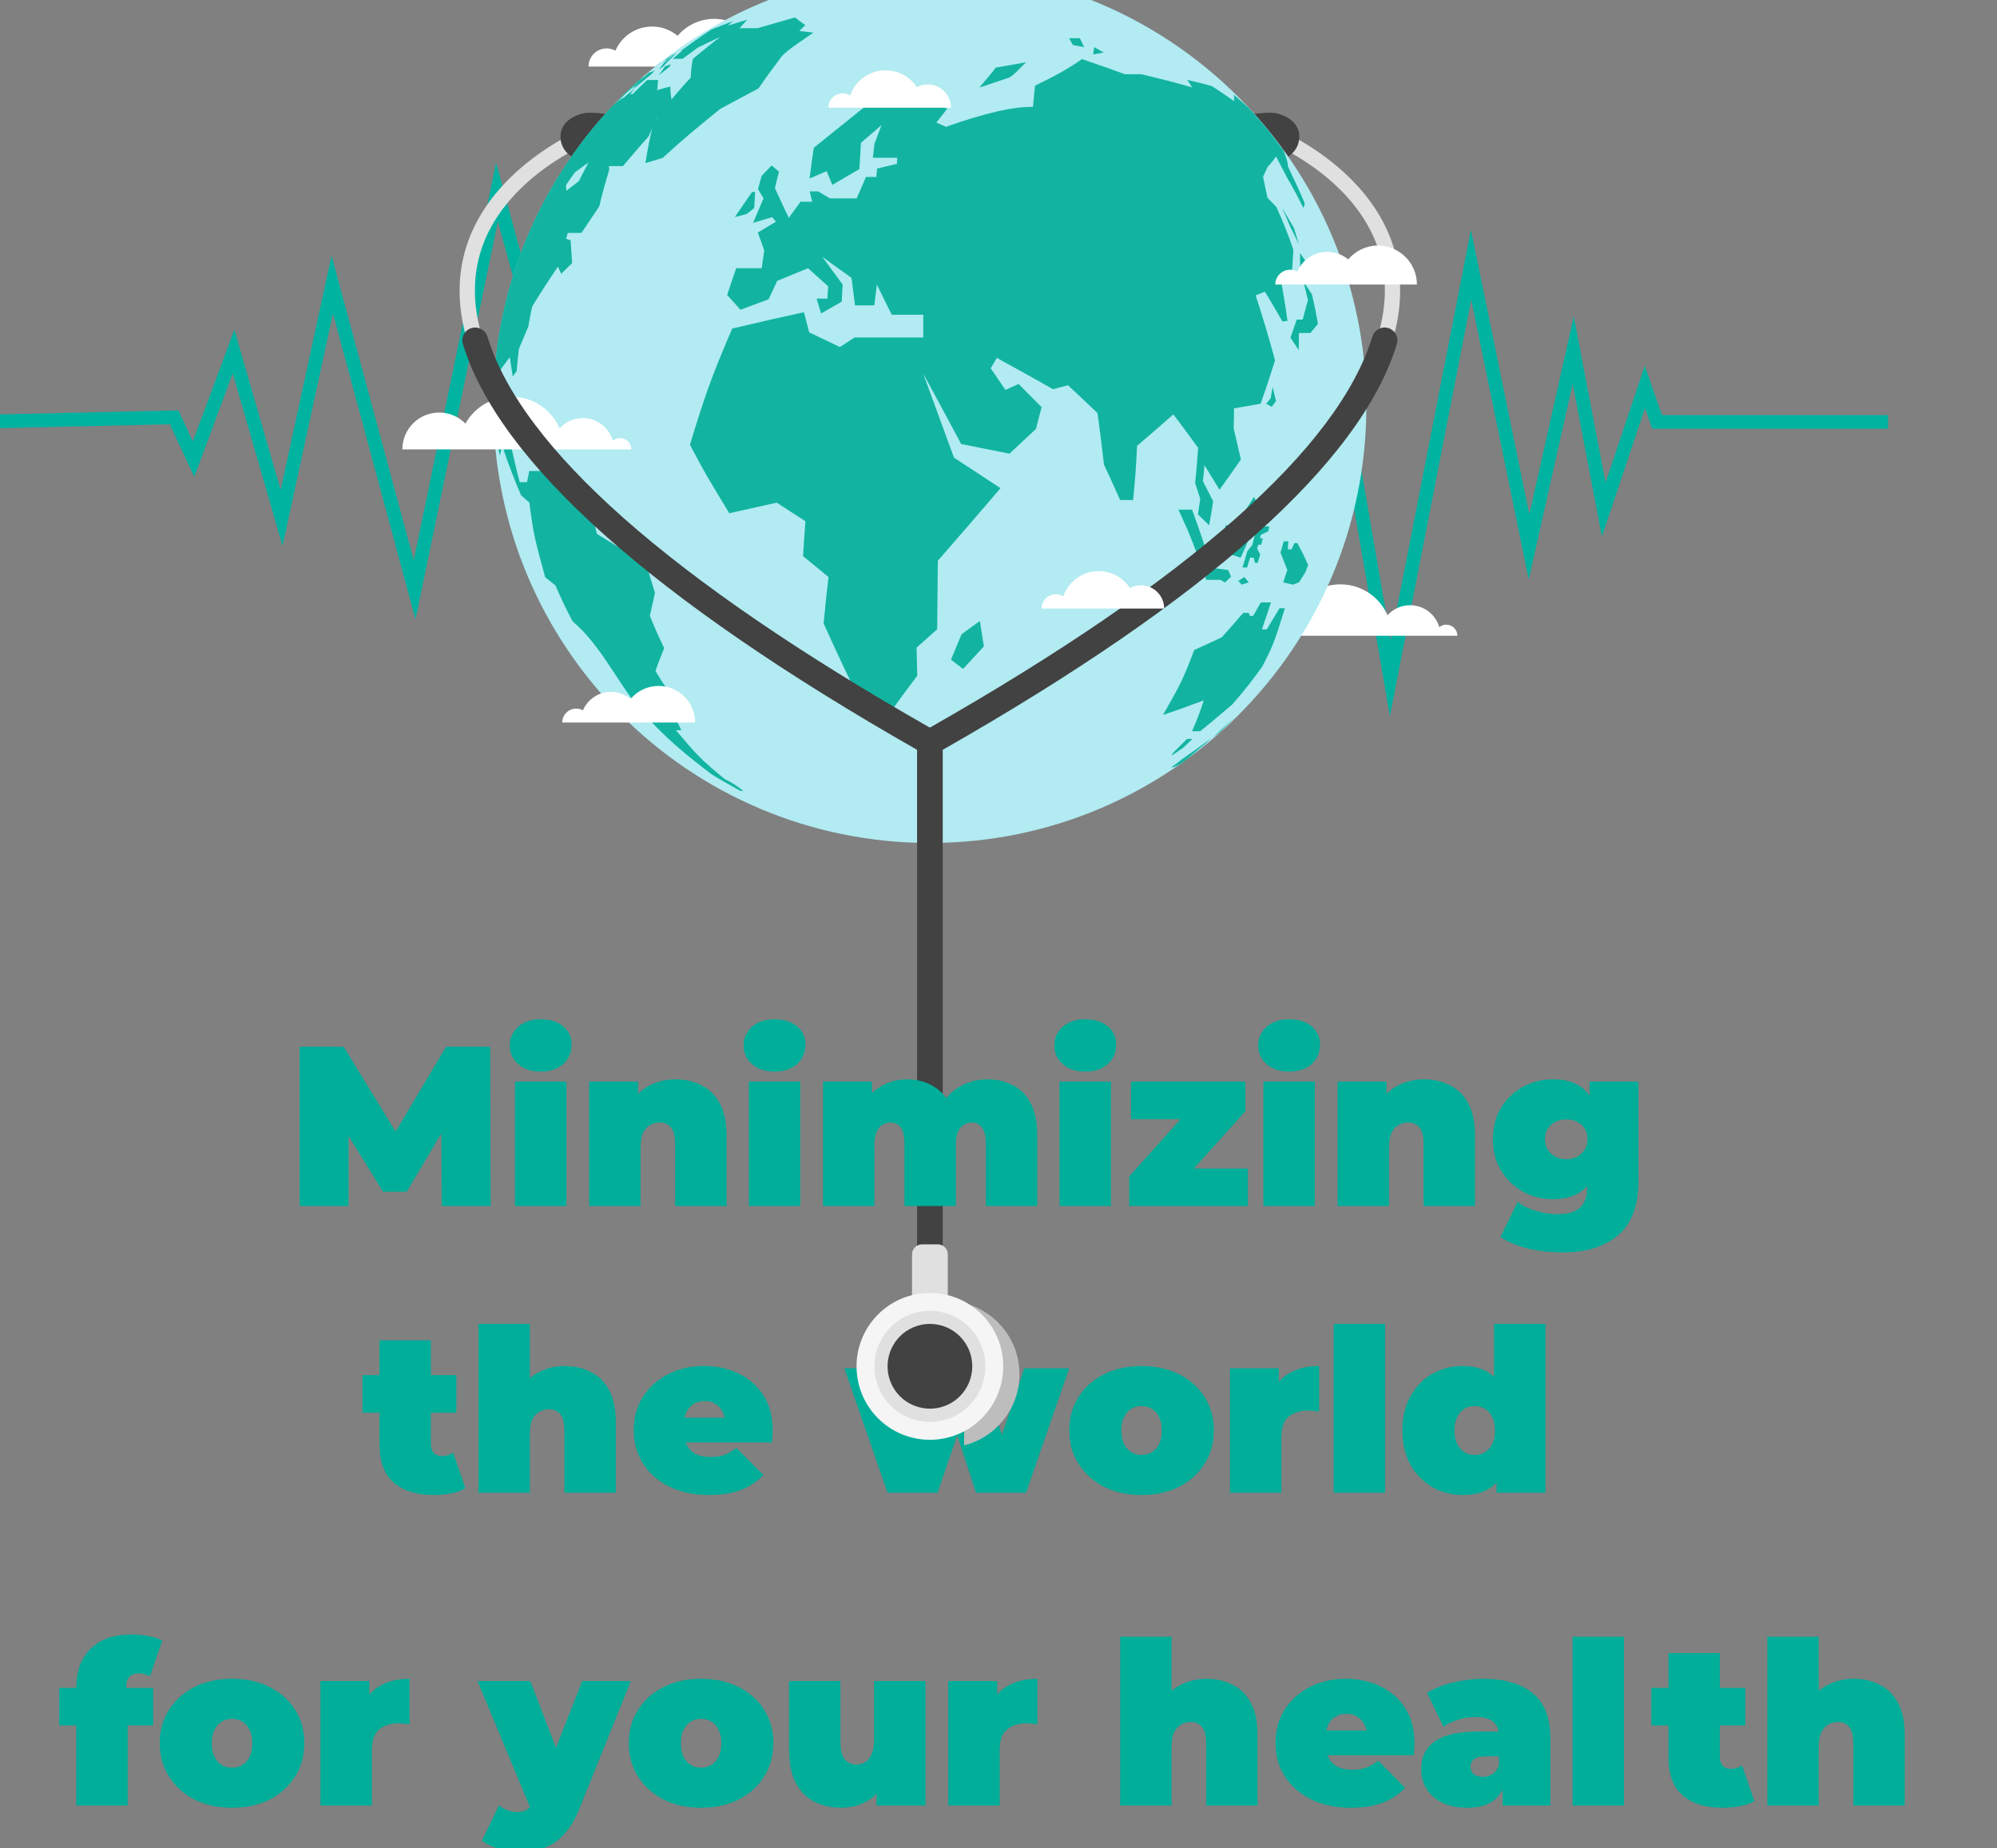 <svg width="843" height="780" viewBox="0 0 843 780" fill="none" xmlns="http://www.w3.org/2000/svg">
<rect x="0" y="0" width="843" height="780" fill="#808080" stroke="none"/>
<g clip-path="url(#clip0_501_1080)">
<path d="M586.714 302.203L565.824 180.971H234.042L210.179 93.452L175.389 261.419L140.56 132.324L119.265 230.391L98.24 157.613L82.003 201.296L71.674 179.058L-11.865 180.971L-12 175.175L75.323 173.185L81.405 186.265L98.935 139.144L118.473 206.763L139.961 107.845L174.655 236.438L209.407 68.626L238.463 175.175H570.689L587.061 270.171L620.925 96.988L645.579 217.041L664.345 133.522L677.763 203.691L694.309 154.368L701.568 175.175H797V180.971H697.456L694.405 172.258L676.219 226.469L663.882 161.98L645.328 244.591L621.06 126.47L586.714 302.203Z" fill="#00B3A1"/>
<path d="M183.144 630.96C175.912 630.96 170.28 629.232 166.248 625.776C162.216 622.256 160.2 616.88 160.2 609.648V565.68H181.896V609.456C181.896 611.056 182.312 612.304 183.144 613.2C184.04 614.096 185.128 614.544 186.408 614.544C188.264 614.544 189.896 614.064 191.304 613.104L196.488 628.176C194.824 629.136 192.808 629.84 190.44 630.288C188.136 630.736 185.704 630.96 183.144 630.96ZM153 596.208V580.368H192.648V596.208H153ZM238.436 576.528C242.468 576.528 246.116 577.36 249.38 579.024C252.644 580.624 255.204 583.152 257.06 586.608C258.98 590.064 259.94 594.544 259.94 600.048V630H238.244V603.792C238.244 600.528 237.668 598.224 236.516 596.88C235.364 595.472 233.796 594.768 231.812 594.768C230.34 594.768 228.964 595.12 227.684 595.824C226.468 596.464 225.476 597.552 224.708 599.088C224.004 600.624 223.652 602.704 223.652 605.328V630H201.956V558.768H223.652V592.848L218.468 588.432C220.516 584.464 223.268 581.488 226.724 579.504C230.244 577.52 234.148 576.528 238.436 576.528ZM299.292 630.96C292.892 630.96 287.292 629.776 282.492 627.408C277.756 625.04 274.076 621.808 271.452 617.712C268.828 613.552 267.516 608.88 267.516 603.696C267.516 598.384 268.796 593.68 271.356 589.584C273.98 585.488 277.532 582.288 282.012 579.984C286.556 577.68 291.644 576.528 297.276 576.528C302.46 576.528 307.228 577.552 311.58 579.6C315.996 581.648 319.516 584.688 322.14 588.72C324.828 592.752 326.172 597.744 326.172 603.696C326.172 604.464 326.14 605.328 326.076 606.288C326.012 607.184 325.948 608.016 325.884 608.784H285.468V598.32H314.364L306.204 601.104C306.204 599.056 305.82 597.328 305.052 595.92C304.348 594.448 303.356 593.328 302.076 592.56C300.796 591.728 299.26 591.312 297.468 591.312C295.676 591.312 294.108 591.728 292.764 592.56C291.484 593.328 290.492 594.448 289.788 595.92C289.084 597.328 288.732 599.056 288.732 601.104V604.368C288.732 606.608 289.18 608.528 290.076 610.128C290.972 611.728 292.252 612.944 293.916 613.776C295.58 614.544 297.596 614.928 299.964 614.928C302.396 614.928 304.38 614.608 305.916 613.968C307.516 613.328 309.18 612.368 310.908 611.088L322.236 622.512C319.676 625.264 316.508 627.376 312.732 628.848C309.02 630.256 304.54 630.96 299.292 630.96ZM374.664 630L356.424 577.488H376.968L390.792 620.112H380.904L395.4 577.488H413.832L427.656 620.112H418.056L432.36 577.488H451.368L433.128 630H412.008L400.968 596.208H407.304L395.784 630H374.664ZM481.888 630.96C475.936 630.96 470.656 629.808 466.048 627.504C461.504 625.136 457.92 621.904 455.296 617.808C452.672 613.712 451.36 609.008 451.36 603.696C451.36 598.384 452.672 593.68 455.296 589.584C457.92 585.488 461.504 582.288 466.048 579.984C470.656 577.68 475.936 576.528 481.888 576.528C487.84 576.528 493.12 577.68 497.728 579.984C502.336 582.288 505.92 585.488 508.48 589.584C511.104 593.68 512.416 598.384 512.416 603.696C512.416 609.008 511.104 613.712 508.48 617.808C505.92 621.904 502.336 625.136 497.728 627.504C493.12 629.808 487.84 630.96 481.888 630.96ZM481.888 614.064C483.488 614.064 484.928 613.68 486.208 612.912C487.488 612.144 488.512 610.992 489.28 609.456C490.048 607.856 490.432 605.936 490.432 603.696C490.432 601.392 490.048 599.504 489.28 598.032C488.512 596.496 487.488 595.344 486.208 594.576C484.928 593.808 483.488 593.424 481.888 593.424C480.288 593.424 478.848 593.808 477.568 594.576C476.288 595.344 475.264 596.496 474.496 598.032C473.728 599.504 473.344 601.392 473.344 603.696C473.344 605.936 473.728 607.856 474.496 609.456C475.264 610.992 476.288 612.144 477.568 612.912C478.848 613.68 480.288 614.064 481.888 614.064ZM519.206 630V577.488H539.846V593.328L536.486 588.816C538.086 584.72 540.646 581.648 544.166 579.6C547.686 577.552 551.91 576.528 556.838 576.528V595.728C555.878 595.6 555.014 595.504 554.246 595.44C553.542 595.376 552.806 595.344 552.038 595.344C548.774 595.344 546.086 596.208 543.974 597.936C541.926 599.6 540.902 602.512 540.902 606.672V630H519.206ZM562.988 630V558.768H584.684V630H562.988ZM617.34 630.96C612.796 630.96 608.572 629.872 604.668 627.696C600.828 625.456 597.756 622.32 595.452 618.288C593.148 614.192 591.996 609.328 591.996 603.696C591.996 598.064 593.148 593.232 595.452 589.2C597.756 585.104 600.828 581.968 604.668 579.792C608.572 577.616 612.796 576.528 617.34 576.528C621.948 576.528 625.724 577.52 628.668 579.504C631.612 581.424 633.788 584.4 635.196 588.432C636.604 592.4 637.308 597.488 637.308 603.696C637.308 609.968 636.636 615.12 635.292 619.152C634.012 623.184 631.9 626.16 628.956 628.08C626.076 630 622.204 630.96 617.34 630.96ZM622.524 614.064C624.124 614.064 625.564 613.68 626.844 612.912C628.124 612.144 629.148 610.992 629.916 609.456C630.684 607.856 631.068 605.936 631.068 603.696C631.068 601.392 630.684 599.504 629.916 598.032C629.148 596.496 628.124 595.344 626.844 594.576C625.564 593.808 624.124 593.424 622.524 593.424C620.924 593.424 619.484 593.808 618.204 594.576C616.924 595.344 615.9 596.496 615.132 598.032C614.364 599.504 613.98 601.392 613.98 603.696C613.98 605.936 614.364 607.856 615.132 609.456C615.9 610.992 616.924 612.144 618.204 612.912C619.484 613.68 620.924 614.064 622.524 614.064ZM631.74 630V622.896L631.644 603.696L630.684 584.496V558.768H652.38V630H631.74Z" fill="#00AE9A"/>
<path d="M430.361 580.004C430.361 565.514 420.418 553.4 407 550V610.007C420.418 606.607 430.361 594.474 430.361 580.004Z" fill="#BDBDBD"/>
<path d="M32.2 762V712.08C32.2 705.296 34.216 699.888 38.248 695.856C42.344 691.824 48.136 689.808 55.624 689.808C57.928 689.808 60.232 690.032 62.536 690.48C64.904 690.864 66.888 691.504 68.488 692.4L63.304 707.472C62.6 707.152 61.832 706.864 61 706.608C60.168 706.352 59.304 706.224 58.408 706.224C56.872 706.224 55.624 706.704 54.664 707.664C53.704 708.624 53.224 710.16 53.224 712.272V714.768L53.896 723.696V762H32.2ZM25 728.208V712.368H64.648V728.208H25ZM97.95 762.96C91.998 762.96 86.718 761.808 82.11 759.504C77.566 757.136 73.982 753.904 71.358 749.808C68.734 745.712 67.422 741.008 67.422 735.696C67.422 730.384 68.734 725.68 71.358 721.584C73.982 717.488 77.566 714.288 82.11 711.984C86.718 709.68 91.998 708.528 97.95 708.528C103.902 708.528 109.182 709.68 113.79 711.984C118.398 714.288 121.982 717.488 124.542 721.584C127.166 725.68 128.478 730.384 128.478 735.696C128.478 741.008 127.166 745.712 124.542 749.808C121.982 753.904 118.398 757.136 113.79 759.504C109.182 761.808 103.902 762.96 97.95 762.96ZM97.95 746.064C99.55 746.064 100.99 745.68 102.27 744.912C103.55 744.144 104.574 742.992 105.342 741.456C106.11 739.856 106.494 737.936 106.494 735.696C106.494 733.392 106.11 731.504 105.342 730.032C104.574 728.496 103.55 727.344 102.27 726.576C100.99 725.808 99.55 725.424 97.95 725.424C96.35 725.424 94.91 725.808 93.63 726.576C92.35 727.344 91.326 728.496 90.558 730.032C89.79 731.504 89.406 733.392 89.406 735.696C89.406 737.936 89.79 739.856 90.558 741.456C91.326 742.992 92.35 744.144 93.63 744.912C94.91 745.68 96.35 746.064 97.95 746.064ZM135.269 762V709.488H155.909V725.328L152.549 720.816C154.149 716.72 156.709 713.648 160.229 711.6C163.749 709.552 167.973 708.528 172.901 708.528V727.728C171.941 727.6 171.077 727.504 170.309 727.44C169.605 727.376 168.869 727.344 168.101 727.344C164.837 727.344 162.149 728.208 160.037 729.936C157.989 731.6 156.965 734.512 156.965 738.672V762H135.269ZM219.351 781.584C216.471 781.584 213.527 781.136 210.519 780.24C207.575 779.408 205.207 778.288 203.415 776.88L210.615 762C211.703 762.832 212.919 763.504 214.263 764.016C215.671 764.528 217.015 764.784 218.295 764.784C220.215 764.784 221.687 764.368 222.711 763.536C223.735 762.768 224.567 761.584 225.207 759.984L227.415 754.416L228.951 752.304L245.751 709.488H266.295L244.695 763.056C242.775 767.856 240.535 771.6 237.975 774.288C235.479 776.976 232.663 778.864 229.527 779.952C226.455 781.04 223.063 781.584 219.351 781.584ZM224.439 764.4L201.591 709.488H223.863L239.607 750.384L224.439 764.4ZM295.95 762.96C289.998 762.96 284.718 761.808 280.11 759.504C275.566 757.136 271.982 753.904 269.358 749.808C266.734 745.712 265.422 741.008 265.422 735.696C265.422 730.384 266.734 725.68 269.358 721.584C271.982 717.488 275.566 714.288 280.11 711.984C284.718 709.68 289.998 708.528 295.95 708.528C301.902 708.528 307.182 709.68 311.79 711.984C316.398 714.288 319.982 717.488 322.542 721.584C325.166 725.68 326.478 730.384 326.478 735.696C326.478 741.008 325.166 745.712 322.542 749.808C319.982 753.904 316.398 757.136 311.79 759.504C307.182 761.808 301.902 762.96 295.95 762.96ZM295.95 746.064C297.55 746.064 298.99 745.68 300.27 744.912C301.55 744.144 302.574 742.992 303.342 741.456C304.11 739.856 304.494 737.936 304.494 735.696C304.494 733.392 304.11 731.504 303.342 730.032C302.574 728.496 301.55 727.344 300.27 726.576C298.99 725.808 297.55 725.424 295.95 725.424C294.35 725.424 292.91 725.808 291.63 726.576C290.35 727.344 289.326 728.496 288.558 730.032C287.79 731.504 287.406 733.392 287.406 735.696C287.406 737.936 287.79 739.856 288.558 741.456C289.326 742.992 290.35 744.144 291.63 744.912C292.91 745.68 294.35 746.064 295.95 746.064ZM355.157 762.96C350.997 762.96 347.221 762.128 343.829 760.464C340.501 758.736 337.877 756.08 335.957 752.496C334.037 748.848 333.077 744.176 333.077 738.48V709.488H354.773V734.736C354.773 738.448 355.381 741.04 356.597 742.512C357.813 743.984 359.477 744.72 361.589 744.72C362.869 744.72 364.053 744.4 365.141 743.76C366.293 743.056 367.221 741.936 367.925 740.4C368.629 738.8 368.981 736.72 368.981 734.16V709.488H390.677V762H370.037V746.832L374.165 750.96C372.309 755.056 369.653 758.096 366.197 760.08C362.805 762 359.125 762.96 355.157 762.96ZM400.3 762V709.488H420.94V725.328L417.58 720.816C419.18 716.72 421.74 713.648 425.26 711.6C428.78 709.552 433.004 708.528 437.932 708.528V727.728C436.972 727.6 436.108 727.504 435.34 727.44C434.636 727.376 433.9 727.344 433.132 727.344C429.868 727.344 427.18 728.208 425.068 729.936C423.02 731.6 421.996 734.512 421.996 738.672V762H400.3ZM509.343 708.528C513.375 708.528 517.023 709.36 520.287 711.024C523.551 712.624 526.111 715.152 527.967 718.608C529.887 722.064 530.847 726.544 530.847 732.048V762H509.151V735.792C509.151 732.528 508.575 730.224 507.423 728.88C506.271 727.472 504.703 726.768 502.719 726.768C501.247 726.768 499.871 727.12 498.591 727.824C497.375 728.464 496.383 729.552 495.615 731.088C494.911 732.624 494.559 734.704 494.559 737.328V762H472.863V690.768H494.559V724.848L489.375 720.432C491.423 716.464 494.175 713.488 497.631 711.504C501.151 709.52 505.055 708.528 509.343 708.528ZM570.198 762.96C563.798 762.96 558.198 761.776 553.398 759.408C548.662 757.04 544.982 753.808 542.358 749.712C539.734 745.552 538.422 740.88 538.422 735.696C538.422 730.384 539.702 725.68 542.262 721.584C544.886 717.488 548.438 714.288 552.918 711.984C557.462 709.68 562.55 708.528 568.182 708.528C573.366 708.528 578.134 709.552 582.486 711.6C586.902 713.648 590.422 716.688 593.046 720.72C595.734 724.752 597.078 729.744 597.078 735.696C597.078 736.464 597.046 737.328 596.982 738.288C596.918 739.184 596.854 740.016 596.79 740.784H556.374V730.32H585.27L577.11 733.104C577.11 731.056 576.726 729.328 575.958 727.92C575.254 726.448 574.262 725.328 572.982 724.56C571.702 723.728 570.166 723.312 568.374 723.312C566.582 723.312 565.014 723.728 563.67 724.56C562.39 725.328 561.398 726.448 560.694 727.92C559.99 729.328 559.638 731.056 559.638 733.104V736.368C559.638 738.608 560.086 740.528 560.982 742.128C561.878 743.728 563.158 744.944 564.822 745.776C566.486 746.544 568.502 746.928 570.87 746.928C573.302 746.928 575.286 746.608 576.822 745.968C578.422 745.328 580.086 744.368 581.814 743.088L593.142 754.512C590.582 757.264 587.414 759.376 583.638 760.848C579.926 762.256 575.446 762.96 570.198 762.96ZM634.295 762V752.688L632.759 750.192V732.528C632.759 729.968 631.959 728.016 630.359 726.672C628.823 725.328 626.295 724.656 622.775 724.656C620.407 724.656 618.007 725.04 615.575 725.808C613.143 726.512 611.063 727.504 609.335 728.784L602.423 714.48C605.495 712.56 609.175 711.088 613.463 710.064C617.751 709.04 621.943 708.528 626.039 708.528C635.063 708.528 642.039 710.544 646.967 714.576C651.959 718.608 654.455 725.008 654.455 733.776V762H634.295ZM619.415 762.96C615.127 762.96 611.543 762.224 608.663 760.752C605.783 759.28 603.607 757.328 602.135 754.896C600.663 752.4 599.927 749.648 599.927 746.64C599.927 743.248 600.791 740.368 602.519 738C604.247 735.632 606.871 733.84 610.391 732.624C613.975 731.408 618.487 730.8 623.927 730.8H634.871V741.264H627.383C625.079 741.264 623.383 741.648 622.295 742.416C621.271 743.12 620.759 744.208 620.759 745.68C620.759 746.896 621.207 747.92 622.103 748.752C623.063 749.52 624.343 749.904 625.943 749.904C627.415 749.904 628.759 749.52 629.975 748.752C631.255 747.92 632.183 746.64 632.759 744.912L635.543 751.344C634.711 755.248 632.951 758.16 630.263 760.08C627.575 762 623.959 762.96 619.415 762.96ZM663.831 762V690.768H685.527V762H663.831ZM727.238 762.96C720.006 762.96 714.374 761.232 710.342 757.776C706.31 754.256 704.294 748.88 704.294 741.648V697.68H725.99V741.456C725.99 743.056 726.406 744.304 727.238 745.2C728.134 746.096 729.222 746.544 730.502 746.544C732.358 746.544 733.99 746.064 735.398 745.104L740.582 760.176C738.918 761.136 736.902 761.84 734.534 762.288C732.23 762.736 729.798 762.96 727.238 762.96ZM697.094 728.208V712.368H736.742V728.208H697.094ZM782.53 708.528C786.562 708.528 790.21 709.36 793.474 711.024C796.738 712.624 799.298 715.152 801.154 718.608C803.074 722.064 804.034 726.544 804.034 732.048V762H782.338V735.792C782.338 732.528 781.762 730.224 780.61 728.88C779.458 727.472 777.89 726.768 775.906 726.768C774.434 726.768 773.058 727.12 771.778 727.824C770.562 728.464 769.57 729.552 768.802 731.088C768.098 732.624 767.746 734.704 767.746 737.328V762H746.05V690.768H767.746V724.848L762.562 720.432C764.61 716.464 767.362 713.488 770.818 711.504C774.338 709.52 778.242 708.528 782.53 708.528Z" fill="#00AE9A"/>
<path d="M610.557 263.622C609.418 263.622 608.376 264.027 607.584 264.703C606.04 259.352 601.097 255.43 595.228 255.43C591.463 255.43 588.065 257.053 585.71 259.642C582.37 251.972 574.725 246.62 565.844 246.62C557.735 246.62 550.669 251.083 546.962 257.69C544.22 254.889 540.378 253.15 536.15 253.15C527.791 253.15 520.995 259.931 520.995 268.316H615.21C615.21 265.747 613.125 263.66 610.557 263.66V263.622Z" fill="white"/>
<path d="M197.476 144.611C178.131 81.532 246.147 54.233 246.842 53.963L249.198 60.029C249.043 60.087 232.98 66.463 219.427 79.948C201.627 97.645 196.337 118.761 203.673 142.718L197.456 144.631L197.476 144.611Z" fill="#E0E0E0"/>
<path d="M301.422 7.962C295.263 7.962 289.742 10.744 286.054 15.11C283.12 12.676 279.374 11.208 275.262 11.208C268.331 11.208 262.384 15.4 259.778 21.37C258.678 20.771 257.423 20.423 256.09 20.423C251.862 20.423 248.426 23.862 248.426 28.093H321.539C321.539 16.984 312.543 7.962 301.422 7.962Z" fill="white"/>
<path d="M587.602 144.611L581.386 142.699C588.741 118.761 583.432 97.645 565.631 79.928C552.078 66.463 536.015 60.087 535.861 60.01L538.216 53.943C538.911 54.214 606.947 81.513 587.583 144.592L587.602 144.611Z" fill="#E0E0E0"/>
<path d="M500.105 57.653C500.105 63.101 533.177 67.525 538.621 67.525C544.066 67.525 548.487 63.101 548.487 57.653C548.487 52.204 543.931 48.978 538.621 47.78C532.579 46.408 500.105 52.204 500.105 57.653Z" fill="#424242"/>
<path d="M284.973 57.653C284.973 63.101 251.901 67.525 246.456 67.525C241.012 67.525 236.591 63.101 236.591 57.653C236.591 52.204 241.147 48.978 246.456 47.78C252.499 46.408 284.973 52.204 284.973 57.653Z" fill="#424242"/>
<path d="M392.529 355.777C494.294 355.777 576.79 273.224 576.79 171.389C576.79 69.554 494.294 -13 392.529 -13C290.765 -13 208.268 69.554 208.268 171.389C208.268 273.224 290.765 355.777 392.529 355.777Z" fill="#B2EBF2"/>
<path d="M243.792 62.482C238.213 70.114 233.193 78.189 228.81 86.632C224.428 95.094 220.682 103.924 217.632 113.081C214.581 122.239 212.245 131.725 210.643 141.443C209.871 146.195 209.272 151.025 208.867 155.894L209.542 149.75H209.639L208.867 157.555L208.983 158.792L210.469 147.181L212.265 140.573C216.203 123.823 217.149 119.824 224.505 101.528L226.088 96.543C227.826 94.225 230.046 91.037 231.88 88.796C235.046 83.927 239.274 77.436 242.672 72.741C245.221 70.887 248.599 68.394 251.225 66.636C252.21 67.68 253.484 69.129 254.565 70.094C257.094 70.094 259.913 70.094 262.963 70.094C266.188 66.327 270.435 61.285 273.775 57.614L277.424 49.693H280.011C281.343 47.838 282.695 46.022 284.065 44.225C283.1 40.69 283.023 39.318 282.984 36.536C281.054 36.922 276.826 38.178 272.713 39.55C269.721 39.685 267.674 39.685 266.188 39.685C261.979 41.868 261.11 42.312 258.832 44.399C253.445 50.079 248.426 56.107 243.773 62.425" fill="#12B4A1"/>
<path d="M262.21 40.999C261.921 41.289 261.65 41.559 261.361 41.849L262.21 41.038L265.203 38.468L269.682 34.469L271.42 32.575L270.763 32.962C267.829 35.551 264.971 38.236 262.21 40.999Z" fill="#12B4A1"/>
<path d="M267.076 37.541L269.045 36.188L271.651 33.928L275.571 30.122L273.872 30.682C271.825 32.749 269.006 35.396 267.076 37.56" fill="#12B4A1"/>
<path d="M284.143 22.568C283.93 22.722 282.058 24.229 279.837 26.258C280.417 25.91 281.189 25.427 281.768 25.079C282.791 23.843 283.737 22.954 284.201 22.529C284.201 22.529 284.162 22.548 284.143 22.568Z" fill="#12B4A1"/>
<path d="M276.768 27.919L275.146 29.272L279.722 25.698L278.139 26.818C277.675 27.185 277.212 27.552 276.768 27.919Z" fill="#12B4A1"/>
<path d="M535.108 54.658L535.069 54.619L541.653 63.275C543.017 66.379 543.706 68.742 543.719 70.365C545.939 74.983 548.893 81.165 550.804 85.937L550.225 87.811C548.082 83.445 545.804 79.175 543.352 75.021L538.66 66.057C537.714 67.428 536.324 69.186 535.146 70.384L533.177 74.577L535.011 83.406L538.795 87.347C541.46 93.182 543.873 99.21 545.977 105.392C545.746 108.792 545.572 113.313 545.167 116.694H540.475C541.44 122.297 542.773 129.774 543.487 135.415L541.383 135.685C539.162 131.918 536.286 126.818 533.949 123.108L530.05 124.654C532.753 132.807 536.035 143.8 538.236 152.107C536.479 157.613 534.123 164.955 532.135 170.384C528.775 170.983 524.277 171.775 520.918 172.354C520.918 175.156 520.86 177.938 520.763 180.72L523.814 193.915C521.111 197.76 517.578 202.918 514.778 206.667C512.886 203.575 510.415 199.402 508.446 196.35C508.253 198.61 508.04 200.851 507.789 203.073L512.114 211.554C511.612 214.974 511.033 218.355 510.415 221.717L505.685 217.061C506.032 214.897 506.361 212.714 506.669 210.511L504.507 203.884C505.048 198.977 505.453 194.012 505.762 188.989C502.654 184.739 498.522 179.058 495.298 174.885C490.742 178.904 484.66 184.255 479.988 188.177C479.66 195.944 479.1 203.575 478.308 211.052H472.864C470.837 206.551 468.153 200.542 466.029 196.099C465.257 189.568 464.214 180.855 463.288 174.344C459.562 170.809 454.619 166.076 450.835 162.598L444.522 164.259C437.436 160.241 427.957 154.967 420.813 151.045L418.207 155.43L424.443 164.549L429.984 162.057L439.695 171.833L437.301 181.029C433.942 184.159 429.501 188.371 426.123 191.481C420.003 190.245 411.855 188.602 405.735 187.385C398.244 173.378 394.479 166.365 389.711 157.652C394.113 169.63 398.444 181.461 402.704 193.143C408.612 197.007 416.469 202.146 422.339 206.048C414.423 215.322 405.606 225.529 395.889 236.67C395.812 246.755 395.715 256.415 395.618 265.573L386.911 273.32C387.008 277.377 387.124 281.338 387.22 285.163C383.919 289.529 379.555 295.383 376.408 299.846C372.702 299.228 367.759 298.397 364.033 297.779C358.453 286.361 354.052 277.358 347.68 263.1C348.24 257.227 349.032 249.421 349.766 243.567C346.541 240.901 342.217 237.385 338.993 234.7C339.282 230.275 339.63 224.383 339.996 219.978C336.367 217.621 331.502 214.53 327.891 212.153C321.868 213.467 313.855 215.245 307.851 216.597C298.603 201.354 297.175 199.016 291.248 187.675C297.329 167.872 299.897 159.951 309.106 138.661C325.652 134.797 326.636 134.565 339.359 131.763L341.599 140.264C345.479 142.119 350.654 144.631 354.554 146.466L360.732 142.428H389.73C389.73 139.202 389.73 135.995 389.749 132.826H376.428C374.536 129.001 372.007 123.92 370.153 120.075L369.072 128.885H360.944L359.438 117.254C355.751 114.607 350.808 111.111 347.159 108.425C349.727 111.922 353.106 116.617 355.712 120.075C355.577 122.471 355.442 124.886 355.306 127.32L346.619 132.304L344.727 126.025H349.264C349.379 124.287 349.476 122.567 349.592 120.848L341.097 113.197C337.197 114.801 331.984 116.926 328.084 118.549L324.455 126.296L312.562 130.74L306.944 124.48L310.747 113.216H321.539C321.887 110.686 322.234 108.193 322.621 105.72L319.918 98.128L327.563 93.568L325.941 91.656L317.91 94.051L322.312 83.715L319.976 79.832C320.458 77.938 320.98 76.064 321.501 74.229L325.748 69.824L328.837 72.471C328.239 74.751 327.66 77.05 327.119 79.407C328.857 83.174 331.135 88.217 332.988 91.926L337.95 85.125H342.854L341.811 80.759H345.364L350.306 83.734H361.62L365.578 74.673H369.922C370.018 73.475 370.134 72.297 370.25 71.138L378.609 69.167C378.667 68.298 378.706 67.428 378.764 66.578H368.474C368.686 64.569 368.918 62.599 369.149 60.666L372.103 52.823L363.435 60.261L362.778 71.35C359.342 73.36 354.766 76.026 351.349 78.035L348.974 72.239L341.734 75.33C342.275 71.428 342.912 66.211 343.549 62.328C353.434 54.388 363.357 46.486 373.223 38.487C377.219 39.473 382.548 40.806 386.544 41.772L390.348 40.67C393.186 42.235 396.97 44.341 399.827 45.906L395.271 51.721L399.345 53.518C415.845 47.684 428.066 44.889 436.008 45.133C436.278 42.448 436.664 38.854 436.934 36.169C445.275 32.015 449.87 29.716 456.743 24.944C468.076 28.866 469.002 29.175 474.872 31.32H481.822C488.637 32.962 495.665 34.662 503.252 36.884L501.186 33.715C508.175 35.377 508.446 35.435 511.593 36.343C514.431 38.217 518.215 40.709 520.976 42.699C520.976 41.868 521.014 40.728 520.763 39.936C522.713 41.617 525.339 43.839 527.173 45.636C529.934 48.592 532.579 51.625 535.146 54.755" fill="#12B4A1"/>
<path d="M556.364 136.651L553.14 140.554H548.313L548.236 147.741L544.742 142.525L547.406 134.874H549.897L552.117 126.644C551.518 123.978 550.881 121.35 550.186 118.723L553.796 124.209C554.781 128.305 555.631 132.459 556.345 136.651" fill="#12B4A1"/>
<path d="M553.198 116.675L550.07 114.472L548.834 112.791L548.796 106.783L552.329 111.941L553.198 116.675Z" fill="#12B4A1"/>
<path d="M548.294 102.996L544.664 95.693C543.525 92.911 542.348 90.187 541.093 87.482L546.19 96.176L548.294 102.996Z" fill="#12B4A1"/>
<path d="M536.826 171.678L534.528 170.384L536.382 168.143L537.231 163.313L538.641 169.263L536.826 171.678Z" fill="#12B4A1"/>
<path d="M529.316 216.346C528.467 220.751 527.501 225.078 526.42 229.348L523.756 235.356L516.535 233.038L517.346 221.697H521.536C523.891 218.104 527.115 213.351 529.355 209.7L532 214.955L529.277 216.346" fill="#12B4A1"/>
<path d="M535.378 224.209L532.25 225.735C532.135 226.218 532.019 226.721 531.884 227.204H533.081C532.849 228.112 532.617 229.02 532.366 229.928H531.111C530.976 230.469 530.822 231.01 530.687 231.531L531.961 234.043C531.613 235.202 531.266 236.361 530.918 237.52H529.76L529.219 235.357H527.694C527.289 236.748 526.883 238.119 526.458 239.491H524.528C525.223 237.25 525.86 234.99 526.478 232.71L528.64 230.024C529.219 227.841 529.741 225.639 530.262 223.417C530.358 222.992 530.455 222.586 530.551 222.161H535.861C535.706 222.837 535.533 223.533 535.378 224.209Z" fill="#12B4A1"/>
<path d="M507.364 239.491C505.723 234.932 503.522 228.865 501.649 224.402L497.46 215.09H503.213C505.086 220.248 507.538 227.126 509.14 232.381C508.58 234.777 507.982 237.153 507.364 239.51" fill="#12B4A1"/>
<path d="M517.133 245.789L515.048 244.707H509.14L508.832 243.374L510.627 239.51L518.446 240.573L519.663 243.374L517.133 245.789Z" fill="#12B4A1"/>
<path d="M551.035 241.539L548.352 245.789L545.745 246.755L541.691 245.789L543.409 240.554L540.533 233.231C541.015 231.647 541.479 230.063 541.923 228.459H543.853L543.602 231.86H545.186L546.44 229.213H547.676C549.124 231.937 551.035 235.588 552.194 238.448C551.827 239.472 551.441 240.496 551.055 241.52" fill="#12B4A1"/>
<path d="M520.068 297.412C516.072 300.812 510.743 305.352 506.631 308.598H503.194C504.932 304.792 506.94 299.595 508.137 295.596C497.846 299.421 497.653 299.479 490.973 301.72C498.773 287.906 499.236 287.095 504.121 274.325C507.615 272.721 512.307 270.615 515.782 268.954C518.504 265.862 522.172 261.805 524.817 258.656H527.115L527.617 259.931H528.988L532.25 254.251H536.536L532.695 265.631H534.741L540.128 256.705H542.406C537.907 271.059 537.637 271.91 532.888 281.26C528.91 286.902 524.624 292.311 520.068 297.431" fill="#12B4A1"/>
<path d="M494.622 318.857L495.105 317.833L501.09 311.863H503.387L499.371 315.669L494.641 318.857" fill="#12B4A1"/>
<path d="M495.124 323.861H494.545L498.908 320.48C502.692 317.814 507.751 314.259 511.419 311.438L508.368 314.278C504.411 317.195 499.816 322.431 495.124 323.861Z" fill="#12B4A1"/>
<path d="M511.882 311.438L514.238 309.12L521.111 302.821L515.319 308.598L511.882 311.438Z" fill="#12B4A1"/>
<path d="M524.161 246.736L522.713 245.171L525.261 243.548L527.134 245.789L524.161 246.736Z" fill="#12B4A1"/>
<path d="M406.526 282.323L401.449 278.401L405.928 267.659L413.631 262.095L415.33 272.798C412.704 275.658 409.171 279.444 406.546 282.323" fill="#12B4A1"/>
<path d="M315.187 90.322L310.187 91.617L317.466 81.029H318.778L318.373 87.791L315.187 90.322Z" fill="#12B4A1"/>
<path d="M276.478 250.213L274.335 259.912C276.208 264.587 278.216 269.147 280.378 273.552C279.2 276.411 277.617 280.256 276.71 283.212C278.351 285.936 280.05 288.602 281.826 291.21C284.587 301.952 284.703 302.377 287.618 308.173H285.32C293.931 318.354 295.727 320.48 306.036 328.884L308.681 330.236C309.589 330.835 310.496 331.415 311.423 332.014L313.778 333.791H312.504C308.913 331.724 304.048 329.077 300.534 326.894C290.591 319.301 281.189 312.114 269.721 298.841C260.01 286.921 253.658 272.431 241.707 262.211C239.101 257.323 236.687 252.281 234.506 247.122L230.142 243.625C225.721 227.474 225.161 225.407 223.462 212.095L219.968 209.062C217.419 203.189 214.33 195.21 212.342 189.124H211.724L211.029 192.273C210.218 188.912 209.118 184.429 208.654 180.99C208.5 177.803 208.403 174.615 208.403 171.388C208.403 169.225 208.442 167.08 208.519 164.936L208.925 155.933C209.33 151.064 209.929 146.234 210.701 141.481C212.284 131.744 214.639 122.277 217.69 113.12C220.74 103.962 224.486 95.114 228.868 86.671C233.251 78.209 238.27 70.133 243.85 62.521C248.484 56.184 253.523 50.176 258.909 44.496L258.253 45.249C259.463 44.708 260.685 44.296 261.921 44.013L259.99 47.626C256.94 51.103 254.005 54.697 251.225 58.387C249.024 60.589 246.012 63.449 243.889 65.728L239.101 73.572C238.985 75.659 238.85 78.46 239.062 80.527L244.313 76.47C246.476 72.336 249.275 66.772 251.669 62.772L256.013 60.261C256.129 63.603 256.592 68.066 257.229 71.37C255.859 76.064 254.025 82.343 252.963 87.115L245.452 98.302H239.661L238.985 100.736L240.877 101.47L241.514 111.014L236.9 115.554L235.529 112.521C232.15 117.486 227.748 124.209 224.659 129.368C224.042 132.169 223.501 134.99 223.018 137.83L219.041 147.239C218.655 150.349 218.346 153.498 218.095 156.647L216.435 158.85L215.199 150.755C213.79 152.59 211.898 155.044 210.72 157.053L209.851 170.403L210.701 178.923H210.894L212.4 173.765L213.925 178.923C213.964 179.85 214.002 180.778 214.06 181.705L213.52 183.367C213.597 184.565 213.674 185.762 213.771 186.941H215.45C216.589 191.906 218.018 198.571 219.408 203.479H222.478L223.424 198.784H232.845C242.286 208.927 242.653 209.333 249.835 215.747C250.472 218.973 251.167 222.161 251.939 225.31C263.89 232.652 264.354 232.922 272.713 237.501C273.872 241.829 275.146 246.079 276.517 250.252" fill="#12B4A1"/>
<path d="M215.354 172.2C215.354 171.794 215.527 168.201 215.72 167.428L219.118 172.2H215.354Z" fill="#12B4A1"/>
<path d="M224.91 180.005L221.609 179.039L222.825 176.122L225.702 177.378L224.91 180.005Z" fill="#12B4A1"/>
<path d="M330.034 23.727C327.003 27.745 323.007 33.136 320.188 37.309C315.323 39.898 308.816 43.356 303.99 45.983C292.058 55.701 289.587 57.73 279.683 66.675L272.443 68.839C273.234 63.738 274.528 56.996 275.86 52.011C280.706 45.133 285.977 38.7 291.595 32.749C291.634 30.354 291.962 27.166 292.502 24.828C295.939 22.027 300.476 18.201 304.048 15.574C301.229 16.907 297.445 18.665 294.645 20.056L288.12 24.828H284.027L287.946 21.409H287.444C291.286 18.684 296.383 14.956 300.36 12.425C303.063 11.324 306.712 9.933 309.453 8.947L307.156 10.841C309.627 10.068 312.929 9.044 315.4 8.329L312.214 11.884C312.214 11.884 312.407 11.884 312.504 11.884H319.86C325.111 10.435 330.324 8.812 335.575 7.344C336.849 8.368 338.568 9.681 339.938 10.589C339.089 11.401 338.259 12.232 337.429 13.082C339.205 13.294 341.579 13.565 343.356 13.758C339.34 16.714 333.529 20.153 330.015 23.708" fill="#12B4A1"/>
<path d="M272.327 50.234L267.269 54.31L266.825 52.803L259.836 61.381C259.836 59.662 259.701 57.343 259.874 55.624C262.346 52.32 264.913 49.094 267.597 45.983L270.03 41.289L267.732 41.984L262.133 47.896L258.311 50.717L266.767 40.825L267.404 39.357C269.315 37.444 271.246 35.589 273.234 33.754H277.81C277.733 34.894 277.521 36.401 277.578 37.541C276.111 40.11 274.007 43.472 272.713 46.138L273.543 48.63C273.138 49.152 272.752 49.673 272.346 50.195" fill="#12B4A1"/>
<path d="M266.149 38.468L275.242 30.296L276.497 29.542L275.184 31.127L266.149 38.468Z" fill="#12B4A1"/>
<path d="M264.025 41.54H263.272L264.103 40.497L267.713 37.541L265.84 39.956L264.045 41.559" fill="#12B4A1"/>
<path d="M267.153 37.077L267.848 36.13L271.342 32.827L274.142 30.682H274.296L270.763 33.928L267.172 37.077" fill="#12B4A1"/>
<path d="M278.216 29.272L280.204 26.644L283.988 23.302L285.687 22.22C283.931 23.959 281.537 26.238 279.915 28.093L278.235 29.252" fill="#12B4A1"/>
<path d="M278.042 31.783L279.297 30.102L280.745 27.997L283.197 27.127L282.502 28.267L278.042 31.783Z" fill="#12B4A1"/>
<path d="M262.056 41.54L260.203 43.221L261.38 41.849C261.67 41.559 261.94 41.289 262.23 40.999C264.991 38.236 267.848 35.551 270.783 32.962L270.59 33.213L264.103 39.531C263.427 40.207 262.751 40.883 262.075 41.559" fill="#12B4A1"/>
<path d="M425.968 32.749C422.223 34.024 417.203 35.724 413.438 36.961C415.543 34.449 418.362 31.146 420.35 28.557C424.192 27.881 429.289 26.973 433.131 26.277C431.007 28.248 428.498 31.339 425.968 32.769" fill="#12B4A1"/>
<path d="M457.708 19.902L452.92 19.013L451.298 16.134H455.835L457.689 19.902" fill="#12B4A1"/>
<path d="M461.434 22.954L461.917 19.902L465.952 22.181L461.434 22.954Z" fill="#12B4A1"/>
<path d="M276.768 27.919C277.231 27.552 277.694 27.185 278.138 26.818L277.752 27.147L276.768 27.919Z" fill="#12B4A1"/>
<path d="M261.728 184.874C260.569 184.874 259.507 185.299 258.677 185.975C257.094 180.469 252.017 176.45 246.012 176.45C242.151 176.45 238.656 178.112 236.243 180.778C232.826 172.915 224.987 167.409 215.856 167.409C207.534 167.409 200.294 171.988 196.472 178.769C193.653 175.89 189.734 174.113 185.39 174.113C176.798 174.113 169.848 181.068 169.848 189.665H266.496C266.496 187.018 264.353 184.874 261.708 184.874H261.728Z" fill="white"/>
<path d="M586.077 138.468C583.22 137.579 580.188 139.202 579.32 142.061C564.84 189.221 501.997 244.746 392.529 307.091C283.081 244.746 220.219 189.24 205.758 142.061C204.87 139.202 201.858 137.598 199.001 138.468C196.144 139.337 194.541 142.37 195.41 145.23C210.72 195.113 275.223 252.706 387.123 316.461V531.395H397.954V316.461C509.855 252.725 574.377 195.113 589.668 145.23C590.537 142.37 588.934 139.337 586.077 138.468Z" fill="#424242"/>
<path d="M581.694 103.634C576.655 103.634 572.137 105.914 569.126 109.488C566.732 107.498 563.662 106.3 560.303 106.3C554.626 106.3 549.761 109.72 547.637 114.607C546.749 114.105 545.707 113.835 544.606 113.835C541.15 113.835 538.351 116.636 538.351 120.094H598.124C598.124 111.014 590.768 103.634 581.675 103.634H581.694Z" fill="white"/>
<path d="M278.023 289.491C273.292 289.491 269.064 291.616 266.226 294.978C263.987 293.104 261.091 291.983 257.944 291.983C252.615 291.983 248.059 295.19 246.07 299.788C245.221 299.324 244.255 299.054 243.232 299.054C239.989 299.054 237.344 301.682 237.344 304.947H293.468C293.468 296.407 286.556 289.491 278.023 289.491Z" fill="white"/>
<path d="M355.712 39.395C356.87 39.395 357.951 39.724 358.878 40.303C361.021 34.102 366.89 29.658 373.802 29.658C379.324 29.658 384.17 32.498 387.008 36.787C388.378 36.053 389.962 35.628 391.622 35.628C397.047 35.628 401.449 40.033 401.449 45.462H349.669C349.669 42.12 352.372 39.415 355.712 39.415V39.395Z" fill="white"/>
<path d="M445.699 250.774C446.858 250.774 447.939 251.102 448.865 251.682C451.008 245.48 456.878 241.037 463.789 241.037C469.311 241.037 474.157 243.877 476.995 248.166C478.366 247.431 479.949 247.006 481.609 247.006C487.034 247.006 491.436 251.411 491.436 256.84H439.656C439.656 253.498 442.359 250.793 445.699 250.793V250.774Z" fill="white"/>
<path d="M395.869 525.174H389.208C386.872 525.174 385 527.067 385 529.385V556.916H400.097V529.385C400.097 527.048 398.205 525.174 395.888 525.174H395.869Z" fill="#E0E0E0"/>
<path d="M414.438 598.585C426.532 586.483 426.532 566.862 414.438 554.76C402.345 542.658 382.737 542.658 370.643 554.76C358.55 566.862 358.55 586.483 370.643 598.585C382.737 610.687 402.345 610.687 414.438 598.585Z" fill="#F5F5F5"/>
<path d="M409.101 593.243C418.246 584.091 418.246 569.253 409.101 560.101C399.955 550.949 385.127 550.949 375.981 560.101C366.836 569.253 366.836 584.091 375.981 593.243C385.127 602.395 399.955 602.395 409.101 593.243Z" fill="#E0E0E0"/>
<path d="M399.354 593.18C408.484 589.42 412.84 578.965 409.082 569.828C405.324 560.691 394.876 556.332 385.746 560.093C376.615 563.853 372.26 574.308 376.017 583.445C379.775 592.582 390.223 596.941 399.354 593.18Z" fill="#424242"/>
<path d="M126.472 509V441.8H145.096L171.976 485.672H162.184L188.296 441.8H206.92L207.112 509H186.472L186.28 472.904H189.544L171.688 502.952H161.704L143.08 472.904H147.112V509H126.472ZM217.394 509V456.488H239.09V509H217.394ZM228.242 452.264C224.274 452.264 221.106 451.208 218.738 449.096C216.37 446.984 215.186 444.36 215.186 441.224C215.186 438.088 216.37 435.464 218.738 433.352C221.106 431.24 224.274 430.184 228.242 430.184C232.21 430.184 235.378 431.176 237.746 433.16C240.114 435.144 241.298 437.704 241.298 440.84C241.298 444.168 240.114 446.92 237.746 449.096C235.378 451.208 232.21 452.264 228.242 452.264ZM285.186 455.528C289.218 455.528 292.866 456.36 296.13 458.024C299.394 459.624 301.954 462.152 303.81 465.608C305.73 469.064 306.69 473.544 306.69 479.048V509H284.994V482.792C284.994 479.528 284.418 477.224 283.266 475.88C282.114 474.472 280.546 473.768 278.562 473.768C277.09 473.768 275.714 474.12 274.434 474.824C273.218 475.464 272.226 476.552 271.458 478.088C270.754 479.624 270.402 481.704 270.402 484.328V509H248.706V456.488H269.346V471.848L265.218 467.432C267.266 463.464 270.018 460.488 273.474 458.504C276.994 456.52 280.898 455.528 285.186 455.528ZM316.113 509V456.488H337.809V509H316.113ZM326.961 452.264C322.993 452.264 319.825 451.208 317.457 449.096C315.089 446.984 313.905 444.36 313.905 441.224C313.905 438.088 315.089 435.464 317.457 433.352C319.825 431.24 322.993 430.184 326.961 430.184C330.929 430.184 334.097 431.176 336.465 433.16C338.833 435.144 340.017 437.704 340.017 440.84C340.017 444.168 338.833 446.92 336.465 449.096C334.097 451.208 330.929 452.264 326.961 452.264ZM416.929 455.528C420.897 455.528 424.449 456.36 427.585 458.024C430.785 459.624 433.281 462.152 435.073 465.608C436.929 469.064 437.857 473.544 437.857 479.048V509H416.161V482.792C416.161 479.528 415.617 477.224 414.529 475.88C413.441 474.472 412.033 473.768 410.305 473.768C409.025 473.768 407.873 474.088 406.849 474.728C405.825 475.368 404.993 476.392 404.353 477.8C403.777 479.144 403.489 481 403.489 483.368V509H381.793V482.792C381.793 479.528 381.281 477.224 380.257 475.88C379.233 474.472 377.793 473.768 375.937 473.768C374.657 473.768 373.505 474.088 372.481 474.728C371.457 475.368 370.625 476.392 369.985 477.8C369.409 479.144 369.121 481 369.121 483.368V509H347.425V456.488H368.065V471.56L363.841 467.336C365.825 463.368 368.481 460.424 371.809 458.504C375.137 456.52 378.849 455.528 382.945 455.528C387.553 455.528 391.617 456.744 395.137 459.176C398.721 461.544 401.121 465.32 402.337 470.504L395.713 469.448C397.633 465.096 400.417 461.704 404.065 459.272C407.777 456.776 412.065 455.528 416.929 455.528ZM447.269 509V456.488H468.965V509H447.269ZM458.117 452.264C454.149 452.264 450.981 451.208 448.613 449.096C446.245 446.984 445.061 444.36 445.061 441.224C445.061 438.088 446.245 435.464 448.613 433.352C450.981 431.24 454.149 430.184 458.117 430.184C462.085 430.184 465.253 431.176 467.621 433.16C469.989 435.144 471.173 437.704 471.173 440.84C471.173 444.168 469.989 446.92 467.621 449.096C465.253 451.208 462.085 452.264 458.117 452.264ZM476.661 509V496.52L504.597 465.416L508.149 472.328H477.429V456.488H525.717V468.968L497.781 500.072L494.229 493.16H526.773V509H476.661ZM533.331 509V456.488H555.027V509H533.331ZM544.179 452.264C540.211 452.264 537.043 451.208 534.675 449.096C532.307 446.984 531.123 444.36 531.123 441.224C531.123 438.088 532.307 435.464 534.675 433.352C537.043 431.24 540.211 430.184 544.179 430.184C548.147 430.184 551.315 431.176 553.683 433.16C556.051 435.144 557.235 437.704 557.235 440.84C557.235 444.168 556.051 446.92 553.683 449.096C551.315 451.208 548.147 452.264 544.179 452.264ZM601.124 455.528C605.156 455.528 608.804 456.36 612.068 458.024C615.332 459.624 617.892 462.152 619.748 465.608C621.668 469.064 622.628 473.544 622.628 479.048V509H600.932V482.792C600.932 479.528 600.356 477.224 599.204 475.88C598.052 474.472 596.484 473.768 594.5 473.768C593.028 473.768 591.652 474.12 590.372 474.824C589.156 475.464 588.164 476.552 587.396 478.088C586.692 479.624 586.34 481.704 586.34 484.328V509H564.644V456.488H585.284V471.848L581.156 467.432C583.204 463.464 585.956 460.488 589.412 458.504C592.932 456.52 596.836 455.528 601.124 455.528ZM659.676 528.584C654.492 528.584 649.628 528.04 645.084 526.952C640.54 525.864 636.636 524.232 633.372 522.056L640.668 507.272C642.716 508.872 645.308 510.12 648.444 511.016C651.644 511.976 654.652 512.456 657.468 512.456C661.948 512.456 665.148 511.496 667.068 509.576C668.988 507.72 669.948 505.032 669.948 501.512V497.096L670.908 480.776L671.004 464.456V456.488H691.644V498.536C691.644 508.712 688.828 516.264 683.196 521.192C677.564 526.12 669.724 528.584 659.676 528.584ZM655.452 506.12C651.036 506.12 646.908 505.096 643.068 503.048C639.228 500.936 636.124 497.992 633.756 494.216C631.388 490.44 630.204 485.96 630.204 480.776C630.204 475.592 631.388 471.112 633.756 467.336C636.124 463.56 639.228 460.648 643.068 458.6C646.908 456.552 651.036 455.528 655.452 455.528C659.996 455.528 663.708 456.424 666.588 458.216C669.532 460.008 671.708 462.792 673.116 466.568C674.524 470.28 675.228 475.016 675.228 480.776C675.228 486.536 674.524 491.304 673.116 495.08C671.708 498.792 669.532 501.576 666.588 503.432C663.708 505.224 659.996 506.12 655.452 506.12ZM661.212 489.224C662.94 489.224 664.476 488.872 665.82 488.168C667.164 487.464 668.22 486.472 668.988 485.192C669.756 483.912 670.14 482.44 670.14 480.776C670.14 479.048 669.756 477.576 668.988 476.36C668.22 475.08 667.164 474.12 665.82 473.48C664.476 472.776 662.94 472.424 661.212 472.424C659.548 472.424 658.012 472.776 656.604 473.48C655.26 474.12 654.172 475.08 653.34 476.36C652.572 477.576 652.188 479.048 652.188 480.776C652.188 482.44 652.572 483.912 653.34 485.192C654.172 486.472 655.26 487.464 656.604 488.168C658.012 488.872 659.548 489.224 661.212 489.224Z" fill="#00AE9A"/>
</g>
<defs>
<clipPath id="clip0_501_1080">
<rect width="900" height="780" fill="white" transform="translate(-57)"/>
</clipPath>
</defs>
</svg>
